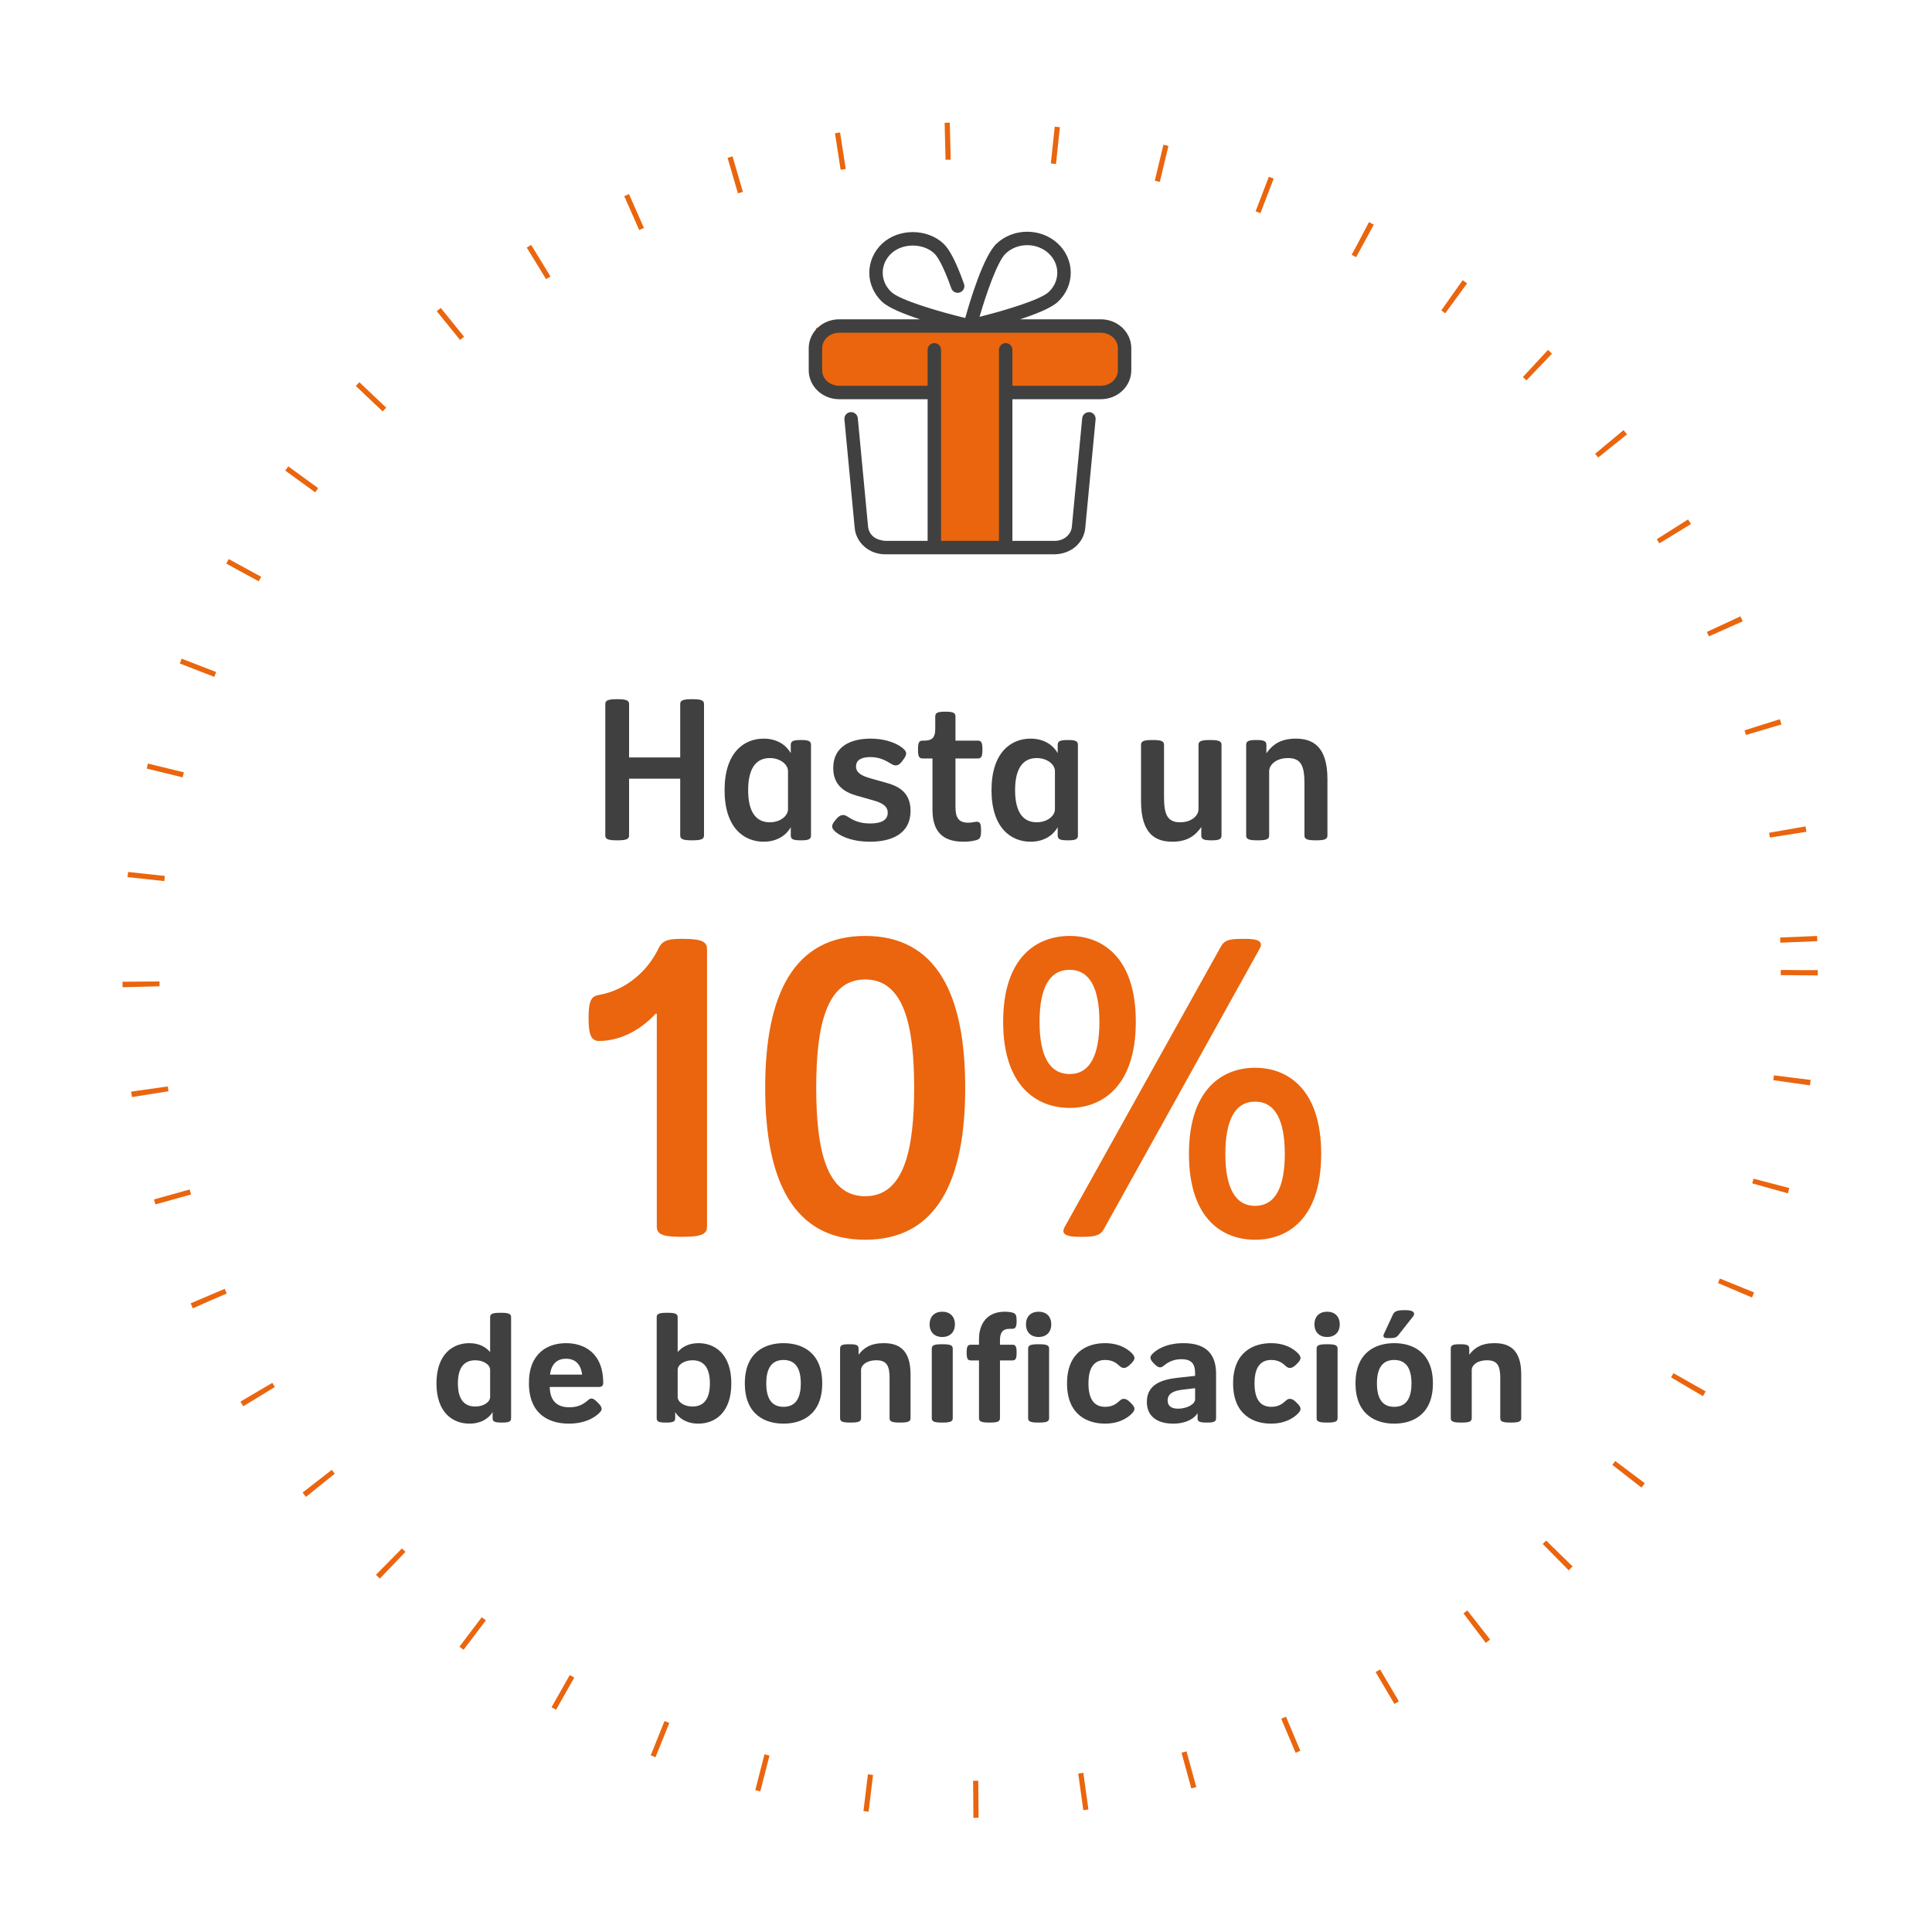 <svg width="213" height="213" viewBox="0 0 213 213" fill="none" xmlns="http://www.w3.org/2000/svg">
<g filter="url(#filter0_d_12900_3934)">
<circle cx="106.016" cy="100" r="100" fill="white"/>
<path d="M51.758 150.939C49.939 150.939 48.12 149.749 48.12 146.503C48.12 143.256 49.939 142.066 51.741 142.066C52.863 142.066 53.594 142.525 54.036 143.052V139.211C54.036 138.871 54.223 138.718 55.124 138.718H55.26C56.16 138.718 56.347 138.871 56.347 139.211V150.327C56.347 150.667 56.194 150.82 55.396 150.82H55.26C54.461 150.82 54.308 150.667 54.308 150.327V149.664C53.951 150.276 53.118 150.939 51.758 150.939ZM52.404 149.052C53.322 149.052 54.036 148.559 54.036 147.998V145.007C54.036 144.446 53.322 143.953 52.404 143.953C51.095 143.953 50.483 144.854 50.483 146.503C50.483 148.151 51.095 149.052 52.404 149.052ZM60.641 145.534H64.177C64.041 144.378 63.412 143.783 62.409 143.783C61.406 143.783 60.777 144.378 60.641 145.534ZM62.715 150.939C60.505 150.939 58.312 149.885 58.312 146.469C58.312 143.086 60.471 142.066 62.409 142.066C64.347 142.066 66.505 143.086 66.505 146.469V146.486C66.505 146.724 66.352 146.894 66.046 146.894H60.607C60.641 148.27 61.253 149.137 62.783 149.137C63.888 149.137 64.449 148.678 64.874 148.321C65.112 148.117 65.333 148.049 65.843 148.559L65.962 148.678C66.454 149.171 66.386 149.426 66.148 149.681C65.775 150.106 64.687 150.939 62.715 150.939ZM76.989 150.939C75.629 150.939 74.797 150.276 74.44 149.664V150.327C74.44 150.667 74.287 150.82 73.488 150.82H73.352C72.553 150.82 72.4 150.667 72.4 150.327V139.211C72.4 138.871 72.587 138.718 73.488 138.718H73.624C74.525 138.718 74.712 138.871 74.712 139.211V143.052C75.153 142.525 75.884 142.066 77.006 142.066C78.808 142.066 80.627 143.256 80.627 146.503C80.627 149.749 78.808 150.939 76.989 150.939ZM76.343 149.052C77.652 149.052 78.264 148.151 78.264 146.503C78.264 144.854 77.652 143.953 76.343 143.953C75.425 143.953 74.712 144.446 74.712 145.007V147.998C74.712 148.559 75.425 149.052 76.343 149.052ZM86.382 149.086C87.64 149.086 88.286 148.236 88.286 146.503C88.286 144.769 87.64 143.919 86.382 143.919C85.125 143.919 84.479 144.769 84.479 146.503C84.479 148.236 85.125 149.086 86.382 149.086ZM86.382 150.939C84.377 150.939 82.116 149.97 82.116 146.503C82.116 143.035 84.377 142.066 86.382 142.066C88.388 142.066 90.649 143.035 90.649 146.503C90.649 149.97 88.388 150.939 86.382 150.939ZM93.706 150.82C92.805 150.82 92.618 150.667 92.618 150.327V142.678C92.618 142.338 92.771 142.185 93.57 142.185H93.706C94.505 142.185 94.658 142.338 94.658 142.678V143.341C95.219 142.593 95.983 142.066 97.428 142.066C98.941 142.066 100.386 142.644 100.386 145.5V150.327C100.386 150.667 100.199 150.82 99.298 150.82H99.162C98.261 150.82 98.074 150.667 98.074 150.327V145.908C98.074 144.633 97.802 143.953 96.629 143.953C95.49 143.953 94.93 144.531 94.93 145.007V150.327C94.93 150.667 94.743 150.82 93.842 150.82H93.706ZM103.883 141.386C103.033 141.386 102.489 140.859 102.489 139.992C102.489 139.126 103.033 138.599 103.883 138.599C104.733 138.599 105.277 139.126 105.277 139.992C105.277 140.859 104.733 141.386 103.883 141.386ZM103.815 150.82C102.914 150.82 102.727 150.667 102.727 150.327V142.678C102.727 142.338 102.914 142.185 103.815 142.185H103.951C104.852 142.185 105.039 142.338 105.039 142.678V150.327C105.039 150.667 104.852 150.82 103.951 150.82H103.815ZM109.021 150.82C108.12 150.82 107.933 150.667 107.933 150.327V143.97H107.066C106.726 143.97 106.573 143.834 106.573 143.154V143.052C106.573 142.372 106.726 142.236 107.066 142.236H107.933V141.624C107.933 139.959 108.8 138.599 110.771 138.599C111.213 138.599 111.519 138.667 111.689 138.718C112.012 138.82 112.08 139.075 112.08 139.568V139.636C112.08 140.349 111.91 140.485 111.587 140.485H111.315C110.465 140.485 110.245 140.995 110.245 141.76V142.236H111.587C111.927 142.236 112.08 142.372 112.08 143.052V143.154C112.08 143.834 111.927 143.97 111.587 143.97H110.245V150.327C110.245 150.667 110.058 150.82 109.157 150.82H109.021ZM114.506 141.386C113.656 141.386 113.112 140.859 113.112 139.992C113.112 139.126 113.656 138.599 114.506 138.599C115.356 138.599 115.9 139.126 115.9 139.992C115.9 140.859 115.356 141.386 114.506 141.386ZM114.438 150.82C113.537 150.82 113.35 150.667 113.35 150.327V142.678C113.35 142.338 113.537 142.185 114.438 142.185H114.574C115.475 142.185 115.662 142.338 115.662 142.678V150.327C115.662 150.667 115.475 150.82 114.574 150.82H114.438ZM120.001 146.503C120.001 148.202 120.596 149.086 121.854 149.086C122.687 149.086 123.146 148.695 123.452 148.406C123.69 148.185 124.047 148.032 124.591 148.576L124.71 148.695C125.151 149.137 125.151 149.375 124.914 149.681C124.659 150.004 123.707 150.939 121.82 150.939C119.933 150.939 117.639 150.004 117.639 146.503C117.639 143.001 119.933 142.066 121.82 142.066C123.707 142.066 124.659 143.001 124.914 143.324C125.151 143.63 125.151 143.868 124.71 144.31L124.591 144.429C124.047 144.973 123.69 144.82 123.452 144.599C123.146 144.31 122.687 143.919 121.854 143.919C120.596 143.919 120.001 144.803 120.001 146.503ZM129.888 149.29C130.823 149.29 131.758 148.814 131.758 148.253V147.03L130.347 147.2C129.344 147.319 128.732 147.641 128.732 148.389C128.732 148.95 129.089 149.29 129.888 149.29ZM129.327 150.939C127.73 150.939 126.438 150.242 126.438 148.542C126.438 146.452 128.375 146.044 129.922 145.874L131.758 145.67V145.415C131.758 144.463 131.469 143.834 130.245 143.834C129.242 143.834 128.664 144.259 128.24 144.599C127.951 144.82 127.696 144.786 127.271 144.361L127.203 144.293C126.71 143.8 126.778 143.545 127.016 143.29C127.458 142.797 128.562 142.066 130.483 142.066C133.135 142.066 134.07 143.443 134.07 145.432V150.327C134.07 150.667 133.917 150.82 133.118 150.82H132.982C132.183 150.82 132.03 150.667 132.03 150.327V149.783C131.673 150.378 130.772 150.939 129.327 150.939ZM138.31 146.503C138.31 148.202 138.905 149.086 140.163 149.086C140.996 149.086 141.455 148.695 141.761 148.406C141.999 148.185 142.356 148.032 142.9 148.576L143.019 148.695C143.461 149.137 143.461 149.375 143.223 149.681C142.968 150.004 142.016 150.939 140.129 150.939C138.242 150.939 135.948 150.004 135.948 146.503C135.948 143.001 138.242 142.066 140.129 142.066C142.016 142.066 142.968 143.001 143.223 143.324C143.461 143.63 143.461 143.868 143.019 144.31L142.9 144.429C142.356 144.973 141.999 144.82 141.761 144.599C141.455 144.31 140.996 143.919 140.163 143.919C138.905 143.919 138.31 144.803 138.31 146.503ZM146.311 141.386C145.461 141.386 144.917 140.859 144.917 139.992C144.917 139.126 145.461 138.599 146.311 138.599C147.16 138.599 147.704 139.126 147.704 139.992C147.704 140.859 147.16 141.386 146.311 141.386ZM146.243 150.82C145.342 150.82 145.155 150.667 145.155 150.327V142.678C145.155 142.338 145.342 142.185 146.243 142.185H146.379C147.279 142.185 147.466 142.338 147.466 142.678V150.327C147.466 150.667 147.279 150.82 146.379 150.82H146.243ZM153.709 149.086C154.967 149.086 155.613 148.236 155.613 146.503C155.613 144.769 154.967 143.919 153.709 143.919C152.451 143.919 151.805 144.769 151.805 146.503C151.805 148.236 152.451 149.086 153.709 149.086ZM153.709 150.939C151.704 150.939 149.443 149.97 149.443 146.503C149.443 143.035 151.704 142.066 153.709 142.066C155.715 142.066 157.976 143.035 157.976 146.503C157.976 149.97 155.715 150.939 153.709 150.939ZM152.519 141.25C152.519 141.199 152.536 141.131 152.57 141.063L153.556 138.939C153.726 138.565 153.998 138.429 154.814 138.429H154.967C155.596 138.429 155.902 138.582 155.902 138.837C155.902 138.922 155.868 139.024 155.783 139.126L154.168 141.182C153.981 141.42 153.726 141.505 153.42 141.505H152.893C152.638 141.505 152.519 141.403 152.519 141.25ZM161.033 150.82C160.132 150.82 159.945 150.667 159.945 150.327V142.678C159.945 142.338 160.098 142.185 160.897 142.185H161.033C161.831 142.185 161.984 142.338 161.984 142.678V143.341C162.545 142.593 163.31 142.066 164.755 142.066C166.268 142.066 167.713 142.644 167.713 145.5V150.327C167.713 150.667 167.526 150.82 166.625 150.82H166.489C165.588 150.82 165.401 150.667 165.401 150.327V145.908C165.401 144.633 165.129 143.953 163.956 143.953C162.817 143.953 162.256 144.531 162.256 145.007V150.327C162.256 150.667 162.069 150.82 161.169 150.82H161.033Z" fill="#404040"/>
<circle cx="106.952" cy="100.937" r="91.418" stroke="#EA650D" stroke-width="4.079" stroke-miterlimit="1.766" stroke-dasharray="0.57 11.32"/>
<path d="M72.411 105.751H72.273C71.027 107.135 68.767 108.75 66.044 108.75C65.306 108.75 64.891 108.289 64.891 106.351V106.12C64.891 104.183 65.26 103.813 66.044 103.675C69.136 103.121 71.442 100.953 72.596 98.554C72.965 97.77 73.519 97.493 74.995 97.493H75.318C77.486 97.493 77.948 97.862 77.948 98.646V129.189C77.948 129.973 77.486 130.342 75.318 130.342H75.041C72.873 130.342 72.411 129.973 72.411 129.189V105.751ZM95.386 125.867C99.723 125.867 100.784 120.607 100.784 113.917C100.784 107.228 99.723 101.968 95.386 101.968C91.049 101.968 89.988 107.228 89.988 113.917C89.988 120.607 91.049 125.867 95.386 125.867ZM95.386 130.665C87.543 130.665 84.36 124.252 84.36 113.917C84.36 103.583 87.543 97.17 95.386 97.17C103.23 97.17 106.413 103.583 106.413 113.917C106.413 124.252 103.23 130.665 95.386 130.665ZM114.609 106.628C114.609 110.273 115.624 112.395 117.931 112.395C120.192 112.395 121.207 110.273 121.207 106.628C121.207 103.029 120.192 100.907 117.931 100.907C115.624 100.907 114.609 103.029 114.609 106.628ZM125.221 106.628C125.221 113.825 121.438 116.132 117.931 116.132C114.379 116.132 110.596 113.825 110.596 106.628C110.596 99.43 114.379 97.17 117.931 97.17C121.438 97.17 125.221 99.43 125.221 106.628ZM117.239 129.696C117.239 129.512 117.332 129.327 117.47 129.096L134.587 98.369C134.91 97.816 135.186 97.493 136.801 97.493H137.309C138.462 97.493 139.016 97.677 139.016 98.139C139.016 98.323 138.923 98.508 138.785 98.738L121.714 129.465C121.392 130.019 121.069 130.342 119.454 130.342H118.992C117.839 130.342 117.239 130.157 117.239 129.696ZM135.094 121.207C135.094 124.806 136.109 126.928 138.37 126.928C140.631 126.928 141.646 124.806 141.646 121.207C141.646 117.562 140.631 115.44 138.37 115.44C136.109 115.44 135.094 117.562 135.094 121.207ZM145.659 121.207C145.659 128.404 141.922 130.665 138.37 130.665C134.817 130.665 131.08 128.404 131.08 121.207C131.08 114.01 134.817 111.703 138.37 111.703C141.922 111.703 145.659 114.01 145.659 121.207Z" fill="#EA650D"/>
<path d="M67.979 86.629C66.952 86.629 66.733 86.455 66.733 86.083V71.617C66.733 71.245 66.952 71.07 67.979 71.07H68.11C69.137 71.07 69.355 71.245 69.355 71.617V77.495H74.993V71.617C74.993 71.245 75.212 71.07 76.239 71.07H76.37C77.397 71.07 77.616 71.245 77.616 71.617V86.083C77.616 86.455 77.397 86.629 76.37 86.629H76.239C75.212 86.629 74.993 86.455 74.993 86.083V79.833H69.355V86.083C69.355 86.455 69.137 86.629 68.11 86.629H67.979ZM84.865 84.641C86.023 84.641 86.876 83.942 86.876 83.199V79.003C86.876 78.26 86.023 77.561 84.865 77.561C83.248 77.561 82.483 78.85 82.483 81.101C82.483 83.352 83.248 84.641 84.865 84.641ZM84.188 86.782C82.024 86.782 79.883 85.253 79.883 81.101C79.883 76.949 82.024 75.419 84.188 75.419C85.761 75.419 86.723 76.206 87.182 77.014V76.118C87.182 75.747 87.356 75.572 88.231 75.572H88.384C89.236 75.572 89.411 75.747 89.411 76.118V86.083C89.411 86.455 89.236 86.629 88.384 86.629H88.231C87.356 86.629 87.182 86.455 87.182 86.083V85.187C86.723 85.996 85.761 86.782 84.188 86.782ZM95.927 86.782C93.655 86.782 92.365 85.996 91.95 85.537C91.644 85.209 91.666 84.903 92.103 84.4L92.234 84.248C92.671 83.723 93.086 83.789 93.392 83.985C94.004 84.379 94.682 84.772 95.927 84.772C97.195 84.772 97.872 84.379 97.872 83.592C97.872 82.849 97.239 82.499 96.321 82.237L94.398 81.691C93.021 81.297 91.863 80.489 91.863 78.653C91.863 76.228 93.873 75.419 95.971 75.419C97.894 75.419 99.227 76.096 99.73 76.665C100.014 76.992 99.948 77.255 99.555 77.779L99.424 77.954C99.03 78.478 98.637 78.435 98.287 78.216C97.675 77.845 96.998 77.451 95.949 77.451C95.01 77.451 94.376 77.757 94.376 78.478C94.376 79.178 94.966 79.505 95.949 79.79L97.872 80.336C99.249 80.729 100.385 81.494 100.385 83.373C100.385 85.952 98.244 86.782 95.927 86.782ZM106.213 86.782C103.612 86.782 102.804 85.318 102.804 83.242V77.604H101.733C101.362 77.604 101.209 77.451 101.209 76.665V76.577C101.209 75.79 101.362 75.638 101.733 75.638H101.908C102.782 75.638 103.11 75.266 103.11 74.37V72.993C103.11 72.622 103.285 72.447 104.159 72.447H104.29C105.164 72.447 105.339 72.622 105.339 72.993V75.638H107.786C108.158 75.638 108.311 75.79 108.311 76.577V76.665C108.311 77.451 108.158 77.604 107.786 77.604H105.339V82.958C105.339 84.073 105.645 84.685 106.737 84.685C107.022 84.685 107.218 84.641 107.502 84.597C108.005 84.51 108.158 84.707 108.158 85.493V85.602C108.158 86.389 107.983 86.498 107.633 86.608C107.196 86.739 106.65 86.782 106.213 86.782ZM114.294 84.641C115.452 84.641 116.305 83.942 116.305 83.199V79.003C116.305 78.26 115.452 77.561 114.294 77.561C112.677 77.561 111.912 78.85 111.912 81.101C111.912 83.352 112.677 84.641 114.294 84.641ZM113.617 86.782C111.453 86.782 109.312 85.253 109.312 81.101C109.312 76.949 111.453 75.419 113.617 75.419C115.19 75.419 116.152 76.206 116.61 77.014V76.118C116.61 75.747 116.785 75.572 117.659 75.572H117.812C118.665 75.572 118.839 75.747 118.839 76.118V86.083C118.839 86.455 118.665 86.629 117.812 86.629H117.659C116.785 86.629 116.61 86.455 116.61 86.083V85.187C116.152 85.996 115.19 86.782 113.617 86.782ZM129.25 86.782C127.48 86.782 125.797 86.018 125.797 82.325V76.118C125.797 75.747 125.994 75.572 126.999 75.572H127.13C128.136 75.572 128.332 75.747 128.332 76.118V81.866C128.332 83.701 128.66 84.641 130.102 84.641C131.435 84.641 132.135 83.854 132.135 83.199V76.118C132.135 75.747 132.331 75.572 133.337 75.572H133.468C134.473 75.572 134.67 75.747 134.67 76.118V86.083C134.67 86.455 134.495 86.629 133.621 86.629H133.49C132.615 86.629 132.441 86.455 132.441 86.083V85.165C131.785 86.105 130.911 86.782 129.25 86.782ZM138.59 86.629C137.585 86.629 137.388 86.455 137.388 86.083V76.118C137.388 75.747 137.563 75.572 138.437 75.572H138.569C139.443 75.572 139.617 75.747 139.617 76.118V77.036C140.273 76.096 141.169 75.419 142.852 75.419C144.644 75.419 146.348 76.184 146.348 79.877V86.083C146.348 86.455 146.151 86.629 145.146 86.629H145.015C144.01 86.629 143.813 86.455 143.813 86.083V80.336C143.813 78.5 143.485 77.561 141.999 77.561C140.645 77.561 139.923 78.347 139.923 79.003V86.083C139.923 86.455 139.727 86.629 138.721 86.629H138.59Z" fill="#404040"/>
</g>
<rect x="103.025" y="36.154" width="8.153" height="23.644" fill="#EA650D"/>
<rect x="89.981" y="42.675" width="6.523" height="33.428" transform="rotate(-90 89.981 42.675)" fill="#EA650D"/>
<path d="M123.72 36.117C123.089 35.527 122.251 35.202 121.361 35.202H112.457C114.222 34.627 115.91 33.948 116.624 33.28C117.077 32.858 117.429 32.365 117.676 31.812C117.923 31.253 118.048 30.667 118.048 30.066C118.048 29.466 117.923 28.879 117.676 28.318C117.43 27.767 117.077 27.274 116.624 26.852C116.176 26.434 115.652 26.108 115.071 25.884C113.91 25.436 112.589 25.436 111.431 25.883C110.848 26.108 110.324 26.434 109.878 26.851C108.439 28.184 106.949 33.146 106.416 35.058C103.511 34.357 99.233 33.098 98.271 32.196C97.657 31.624 97.319 30.868 97.319 30.066C97.319 29.265 97.657 28.508 98.271 27.936C99.511 26.784 101.759 26.781 102.999 27.938C103.284 28.202 103.907 29.052 104.882 31.79C105.019 32.175 105.442 32.374 105.829 32.239C106.214 32.102 106.415 31.678 106.278 31.292C105.442 28.945 104.699 27.492 104.008 26.852C102.201 25.168 99.068 25.166 97.261 26.852C96.356 27.695 95.837 28.867 95.837 30.066C95.837 31.266 96.356 32.437 97.259 33.279C97.971 33.947 99.662 34.627 101.427 35.202H92.522C91.635 35.202 90.797 35.527 90.164 36.117C89.526 36.711 89.16 37.538 89.16 38.386V40.828C89.16 41.676 89.526 42.503 90.164 43.098C90.797 43.687 91.635 44.012 92.522 44.012H102.269V59.629H97.584C97.158 59.592 96.632 59.462 96.279 59.157C95.94 58.863 95.735 58.468 95.701 58.031L94.571 46.105C94.533 45.699 94.181 45.411 93.763 45.437C93.356 45.476 93.057 45.837 93.096 46.244L94.225 58.157C94.287 58.973 94.672 59.725 95.31 60.277C95.93 60.815 96.736 61.11 97.577 61.11C97.58 61.11 97.582 61.11 97.585 61.11H116.289C117.091 61.096 117.943 60.817 118.567 60.277C119.205 59.724 119.59 58.971 119.651 58.171L120.788 46.246C120.827 45.837 120.528 45.476 120.121 45.437C119.722 45.415 119.353 45.696 119.312 46.104L118.173 58.045C118.143 58.467 117.937 58.861 117.597 59.157C117.246 59.461 116.784 59.629 116.295 59.629C116.293 59.629 116.292 59.629 116.291 59.629H111.616V44.012H121.361C122.251 44.012 123.089 43.687 123.72 43.098C124.358 42.504 124.724 41.676 124.724 40.828V38.386C124.724 37.538 124.358 36.711 123.72 36.117ZM110.887 27.936C111.197 27.648 111.558 27.422 111.965 27.266C112.373 27.108 112.806 27.028 113.25 27.028C113.694 27.028 114.127 27.108 114.537 27.267C114.942 27.422 115.304 27.648 115.613 27.936C115.919 28.221 116.157 28.553 116.321 28.919C116.483 29.288 116.565 29.673 116.565 30.066C116.565 30.459 116.483 30.845 116.321 31.211C116.157 31.58 115.919 31.912 115.613 32.196C115.612 32.197 115.612 32.197 115.612 32.198C114.709 33.045 110.862 34.212 107.991 34.93C108.761 32.275 109.993 28.765 110.887 27.936ZM123.242 40.828C123.242 41.273 123.053 41.694 122.71 42.014C122.358 42.342 121.866 42.53 121.361 42.53H111.616V38.568C111.616 38.158 111.285 37.827 110.875 37.827C110.466 37.827 110.134 38.158 110.134 38.568V59.629H103.751V38.568C103.751 38.158 103.419 37.827 103.01 37.827C102.6 37.827 102.269 38.158 102.269 38.568V42.53H92.522C92.018 42.53 91.527 42.342 91.174 42.014C90.831 41.694 90.642 41.273 90.642 40.828V38.386C90.642 37.941 90.831 37.52 91.174 37.201C91.527 36.872 92.018 36.684 92.522 36.684H121.361C121.866 36.684 122.358 36.872 122.71 37.201C123.053 37.52 123.242 37.941 123.242 38.386V40.828Z" fill="#404040"/>
<defs>
<filter id="filter0_d_12900_3934" x="0.001" y="0" width="212.03" height="212.03" filterUnits="userSpaceOnUse" color-interpolation-filters="sRGB">
<feFlood flood-opacity="0" result="BackgroundImageFix"/>
<feColorMatrix in="SourceAlpha" type="matrix" values="0 0 0 0 0 0 0 0 0 0 0 0 0 0 0 0 0 0 127 0" result="hardAlpha"/>
<feOffset dy="6.015"/>
<feGaussianBlur stdDeviation="3.008"/>
<feComposite in2="hardAlpha" operator="out"/>
<feColorMatrix type="matrix" values="0 0 0 0 0 0 0 0 0 0 0 0 0 0 0 0 0 0 0.25 0"/>
<feBlend mode="normal" in2="BackgroundImageFix" result="effect1_dropShadow_12900_3934"/>
<feBlend mode="normal" in="SourceGraphic" in2="effect1_dropShadow_12900_3934" result="shape"/>
</filter>
</defs>
</svg>

